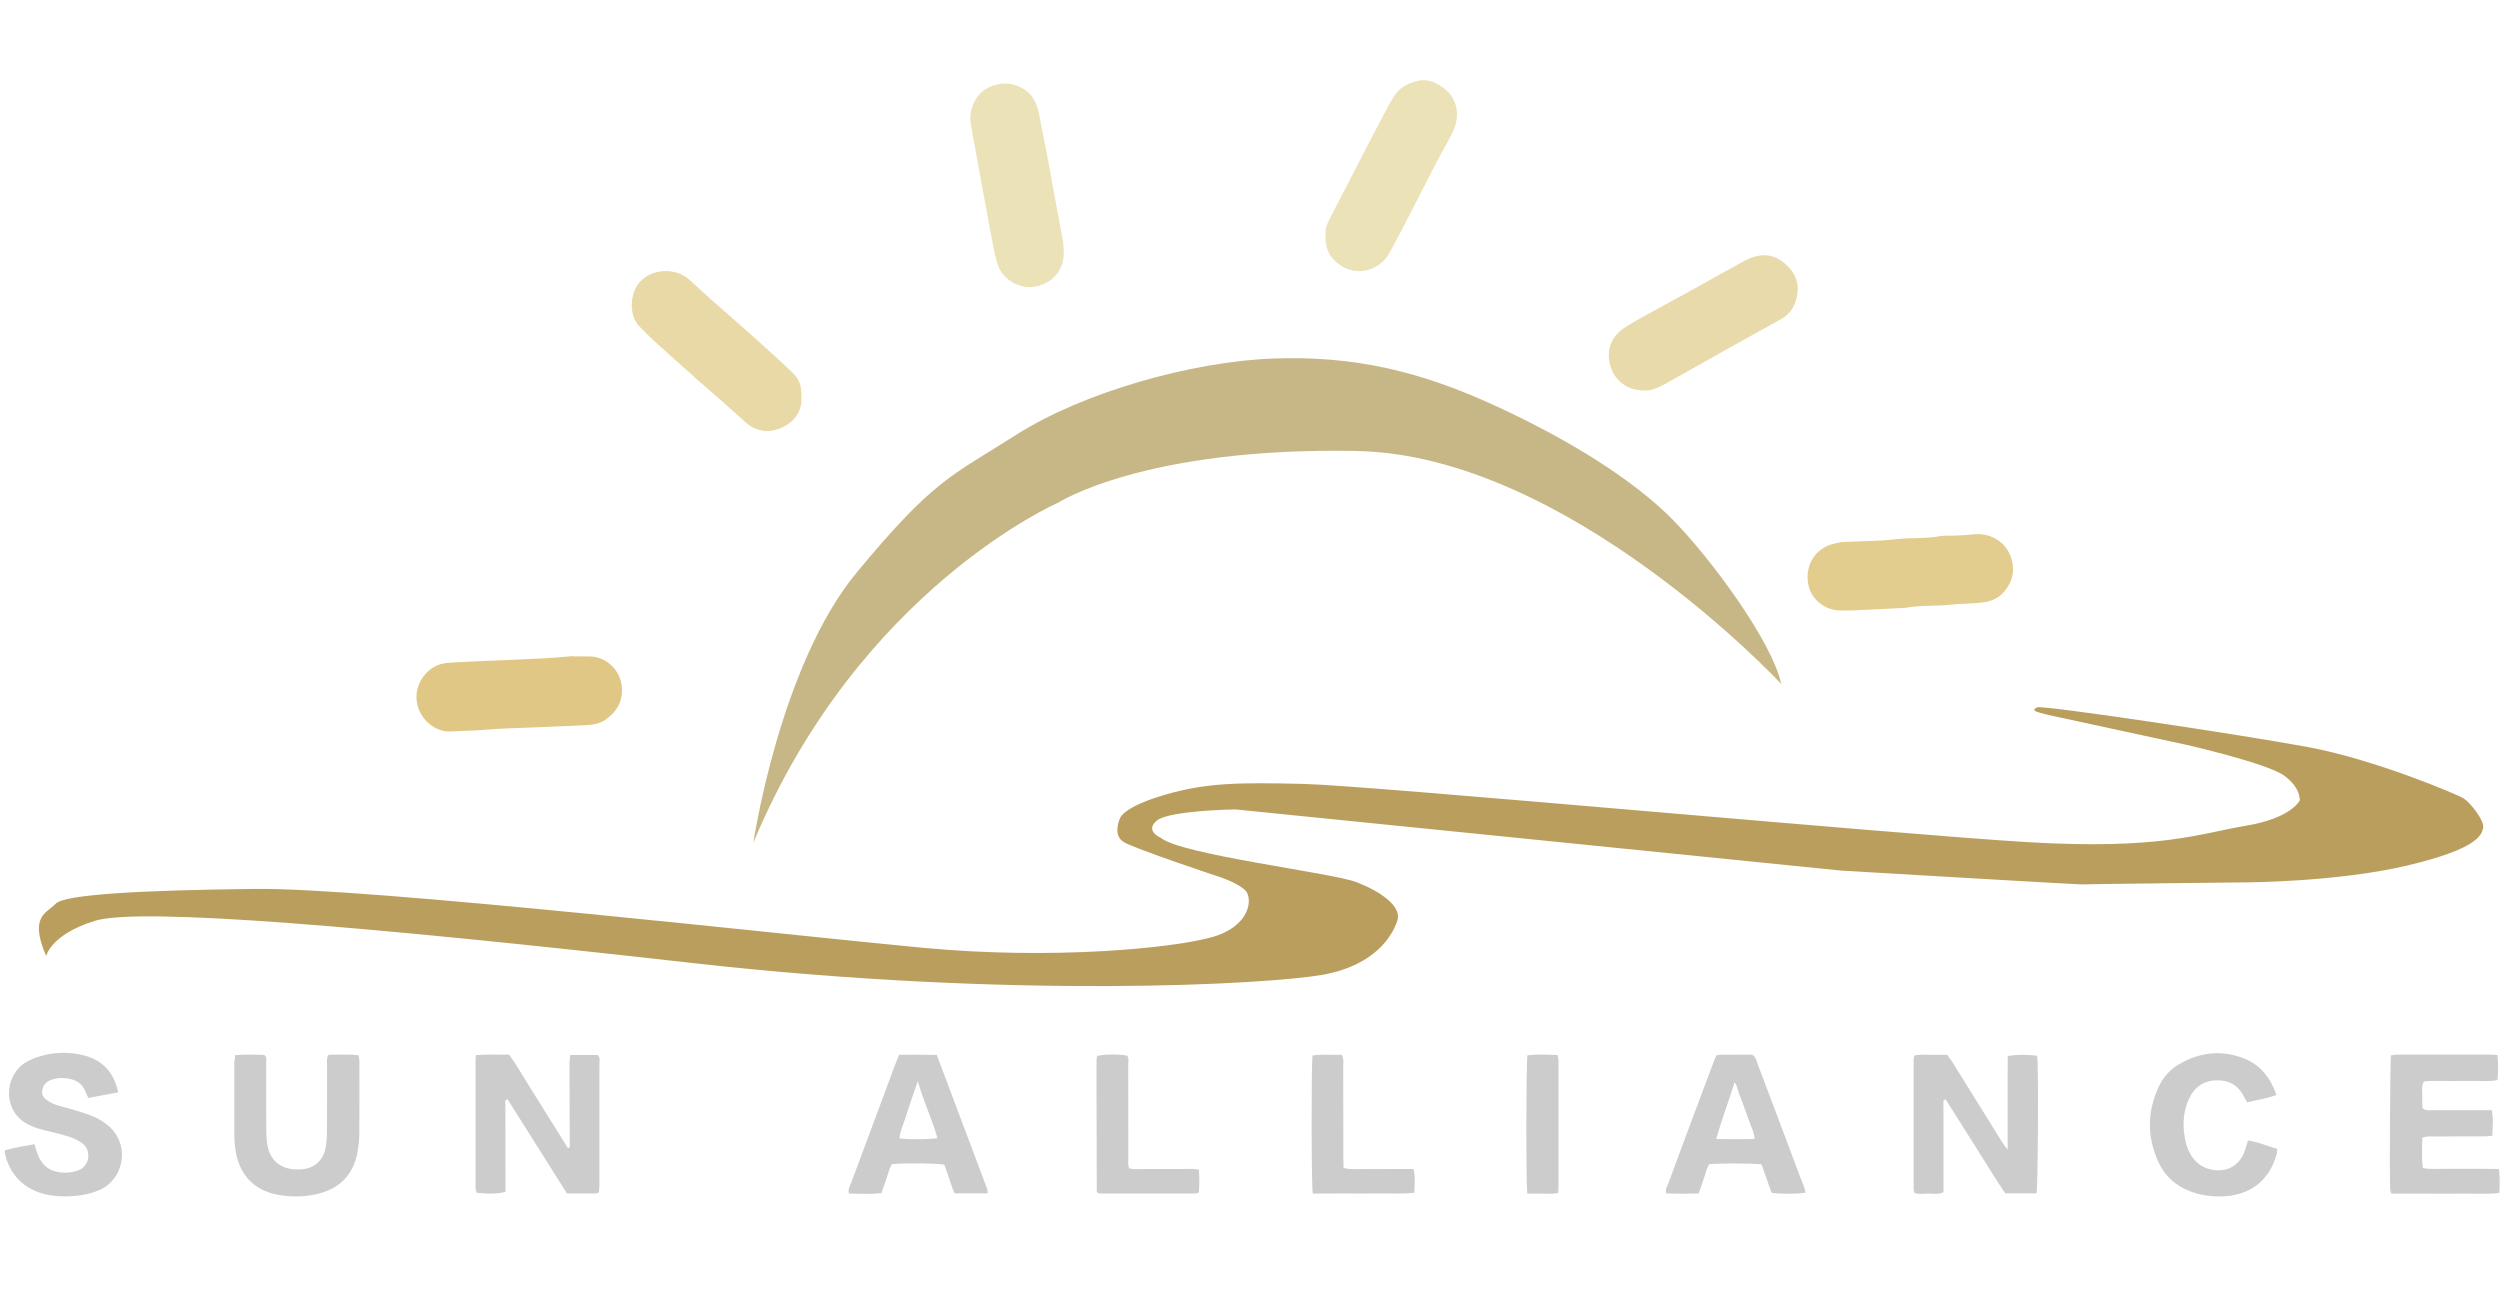 <?xml version="1.0" encoding="utf-8"?>
<!-- Generator: Adobe Illustrator 24.0.1, SVG Export Plug-In . SVG Version: 6.00 Build 0)  -->
<svg version="1.1" id="图层_1" xmlns="http://www.w3.org/2000/svg" xmlns:xlink="http://www.w3.org/1999/xlink" x="0px" y="0px"
	 viewBox="0 0 255 133" style="enable-background:new 0 0 255 133;" xml:space="preserve">
<style type="text/css">
	.st0{fill:#CCCCCC;}
	.st1{fill:#ECE2B7;}
	.st2{fill:#E8DAAA;}
	.st3{fill:#E0C785;}
	.st4{fill:#EBE2B8;}
	.st5{fill:#E8D9A7;}
	.st6{fill:#E2CD8F;}
	.st7{fill:#BA9E5D;}
	.st8{fill:#C8B786;}
</style>
<path class="st0" d="M207.73,121.72c-1.07,0-2.1,0-3.2,0c-1.06-1.56-2.04-3.2-3.06-4.81c-1.01-1.59-2.01-3.19-3.01-4.76
	c-0.3,0.04-0.23,0.24-0.23,0.39c0,2.67,0.01,5.35,0.01,8.02c0,0.34,0,0.68,0,1.04c-0.52,0.27-1.04,0.14-1.54,0.15
	c-0.47,0.01-0.95,0.08-1.42-0.07c-0.04-0.13-0.09-0.23-0.09-0.32c0-4.46,0-8.91,0-13.37c0-0.1,0.05-0.19,0.1-0.34
	c0.53-0.12,1.07-0.05,1.61-0.06c0.55-0.01,1.1,0,1.72,0c0.2,0.29,0.42,0.59,0.62,0.9c1.67,2.68,3.33,5.36,4.99,8.03
	c0.14,0.22,0.3,0.42,0.55,0.76c0-1.74,0-3.3,0-4.87c0-1.57-0.01-3.14,0.01-4.69c0.87-0.17,2.05-0.17,2.97-0.03
	c0.02,0.15,0.07,0.31,0.07,0.48C207.93,110.8,207.87,120.76,207.73,121.72z"/>
<path class="st0" d="M48.56,107.62c1.15-0.09,2.23-0.03,3.37-0.05c0.75,1.03,1.36,2.13,2.04,3.2c0.66,1.04,1.3,2.09,1.96,3.14
	c0.67,1.07,1.33,2.14,2.01,3.22c0.27-0.13,0.17-0.31,0.17-0.45c0-2.78-0.01-5.55-0.02-8.33c0-0.23,0.05-0.47,0.08-0.74
	c0.96,0,1.87,0,2.8,0c0.28,0.29,0.17,0.65,0.17,0.98c0.01,3.36,0,6.72,0,10.08c0,0.75,0,1.51,0,2.26c0,0.23-0.04,0.47-0.06,0.7
	c-0.13,0.04-0.23,0.1-0.32,0.1c-0.96,0.01-1.92,0-2.93,0c-2.03-3.21-4.05-6.42-6.07-9.62c-0.33,0.13-0.21,0.37-0.21,0.54
	c0,2.64,0,5.28,0.01,7.92c0,0.34,0,0.67,0,0.99c-0.74,0.21-1.63,0.24-2.95,0.1c-0.03-0.14-0.1-0.3-0.1-0.46c0-4.39,0-8.78,0-13.16
	C48.5,107.95,48.53,107.85,48.56,107.62z"/>
<path class="st0" d="M254.74,107.62c0.09,0.9,0.09,1.71,0,2.55c-0.84,0.17-1.66,0.07-2.48,0.08c-0.86,0.02-1.71,0-2.57,0.01
	c-0.82,0.01-1.64-0.05-2.45,0.05c-0.29,0.49-0.15,0.98-0.17,1.44c-0.02,0.44,0.01,0.88,0.02,1.25c0.32,0.32,0.64,0.24,0.94,0.24
	c1.68,0.01,3.36,0,5.04,0c0.34,0,0.68,0,1.08,0c0.21,0.86,0.09,1.7,0.07,2.6c-0.26,0.03-0.49,0.07-0.71,0.07
	c-1.78,0.01-3.57,0-5.35,0.01c-0.34,0-0.69-0.05-1.08,0.14c-0.03,0.99-0.09,2,0.05,3.07c0.68,0.16,1.32,0.08,1.96,0.09
	c0.65,0.01,1.3,0,1.95,0c0.62,0,1.23,0,1.85,0c0.65,0,1.29,0.01,1.99,0.02c0.14,0.83,0.09,1.6,0.05,2.44
	c-1.27,0.15-2.5,0.05-3.72,0.07c-1.2,0.02-2.4,0-3.6,0c-1.23,0-2.46,0-3.7,0c-0.05-0.2-0.11-0.33-0.11-0.46
	c-0.08-1.25-0.01-12.91,0.08-13.64c0.17-0.03,0.36-0.08,0.55-0.08c3.22-0.01,6.44,0,9.67,0
	C254.29,107.58,254.46,107.6,254.74,107.62z"/>
<path class="st0" d="M23.99,107.62c1.03-0.08,2.01-0.05,2.97-0.02c0.28,0.24,0.19,0.53,0.19,0.79c0.01,2.26,0,4.52,0.01,6.79
	c0,0.55,0.03,1.1,0.12,1.64c0.27,1.52,1.29,2.39,2.84,2.46c0.17,0.01,0.34,0.01,0.51,0c1.38-0.07,2.31-0.84,2.58-2.21
	c0.11-0.57,0.14-1.16,0.14-1.74c0.02-2.23,0-4.45,0.01-6.68c0-0.33-0.09-0.69,0.16-1.07c0.98,0,1.99-0.05,3.06,0.05
	c0.03,0.23,0.08,0.42,0.08,0.62c0,2.47,0.01,4.93-0.01,7.4c0,0.58-0.07,1.17-0.16,1.74c-0.4,2.38-1.79,3.85-4.15,4.4
	c-1.32,0.31-2.66,0.32-3.98,0.08c-2.53-0.46-4.04-2.14-4.37-4.77c-0.06-0.48-0.09-0.96-0.09-1.44c-0.01-2.43-0.01-4.87,0-7.3
	C23.92,108.12,23.96,107.89,23.99,107.62z"/>
<path class="st0" d="M12.06,111.42c-1.07,0.2-2.04,0.38-3.06,0.57c-0.1-0.24-0.2-0.44-0.29-0.66c-0.26-0.65-0.74-1.07-1.41-1.24
	c-0.71-0.18-1.42-0.2-2.12,0.07c-0.37,0.14-0.65,0.37-0.79,0.76c-0.18,0.48-0.12,0.89,0.28,1.2c0.29,0.23,0.63,0.42,0.97,0.55
	c0.48,0.18,0.99,0.27,1.48,0.42c0.78,0.24,1.58,0.45,2.34,0.77c0.56,0.24,1.11,0.56,1.57,0.95c2.33,1.96,1.59,5.5-0.88,6.57
	c-1.13,0.49-2.31,0.64-3.51,0.65c-0.93,0-1.85-0.1-2.73-0.43c-1.9-0.7-2.99-2.09-3.43-4.03c-0.01-0.06,0.02-0.13,0.05-0.25
	c0.96-0.25,1.95-0.44,2.98-0.61c0.09,0.3,0.16,0.52,0.23,0.74c0.46,1.42,1.31,2.11,2.78,2.16c0.47,0.02,0.97-0.06,1.41-0.21
	c1.23-0.42,1.47-2.08,0.43-2.81c-0.36-0.25-0.77-0.47-1.18-0.6c-0.78-0.25-1.58-0.46-2.38-0.64c-0.67-0.15-1.32-0.35-1.94-0.66
	c-2.66-1.36-2.45-5.02-0.2-6.35c0.49-0.29,1.05-0.5,1.61-0.65c1.45-0.4,2.91-0.4,4.37-0.02C10.51,108.18,11.61,109.4,12.06,111.42z"
	/>
<path class="st0" d="M95.55,107.6c-1.28-0.03-2.51-0.02-3.84-0.01c-0.16,0.38-0.29,0.69-0.41,1.01c-0.36,0.96-0.72,1.93-1.07,2.89
	c-1.14,3.05-2.28,6.09-3.41,9.15c-0.12,0.33-0.37,0.66-0.21,1.11c1.1,0.01,2.18,0.07,3.29-0.05c0.18-0.52,0.35-1,0.52-1.48
	c0.18-0.51,0.28-1.05,0.56-1.48c1.36-0.12,4.52-0.09,5.34,0.05c0.16,0.45,0.33,0.93,0.5,1.41c0.18,0.51,0.3,1.04,0.56,1.52
	c1.14,0,2.23,0,3.35,0c-0.01-0.17,0.02-0.32-0.03-0.43C98.99,116.73,97.28,112.18,95.55,107.6z M91.74,116.12
	c0.06-0.68,0.36-1.3,0.56-1.94c0.19-0.62,0.41-1.24,0.61-1.85c0.22-0.64,0.44-1.29,0.71-2.05c0.57,2.06,1.46,3.87,2,5.81
	C94.79,116.23,92.75,116.24,91.74,116.12z"/>
<path class="st0" d="M173.27,121.73c-1.12,0.04-2.21,0.04-3.31,0c-0.14-0.4,0.09-0.7,0.2-1c1.22-3.31,2.45-6.61,3.69-9.91
	c0.31-0.83,0.62-1.67,0.94-2.5c0.08-0.22,0.19-0.44,0.29-0.68c0.62-0.11,1.23-0.04,1.84-0.06c0.62-0.01,1.23,0,1.79,0
	c0.4,0.22,0.44,0.59,0.55,0.9c1.47,3.87,2.93,7.75,4.38,11.63c0.19,0.51,0.45,1,0.52,1.55c-0.83,0.13-2.48,0.14-3.46,0.01
	c-0.34-0.96-0.69-1.95-1.02-2.9c-0.89-0.12-4.34-0.13-5.34-0.02c-0.28,0.44-0.37,0.98-0.56,1.49
	C173.61,120.71,173.45,121.19,173.27,121.73z M175.05,116.18c1.34,0.03,2.6,0.03,3.92,0c-0.02-0.59-0.27-1.05-0.44-1.53
	c-0.17-0.49-0.35-0.97-0.53-1.45c-0.18-0.48-0.34-0.97-0.54-1.44c-0.19-0.43-0.21-0.94-0.53-1.37
	C176.32,112.34,175.62,114.19,175.05,116.18z"/>
<path class="st0" d="M232.2,111.68c-0.98,0.38-1.96,0.5-2.98,0.76c-0.12-0.21-0.24-0.4-0.34-0.6c-0.57-1.12-1.51-1.67-2.74-1.65
	c-1.23,0.01-2.18,0.58-2.75,1.67c-0.66,1.26-0.78,2.62-0.57,4.01c0.09,0.61,0.25,1.21,0.55,1.76c0.55,1.01,1.38,1.59,2.52,1.72
	c1.33,0.16,2.45-0.47,2.98-1.71c0.17-0.4,0.28-0.84,0.43-1.31c1.03,0.16,1.97,0.55,2.98,0.87c-0.03,0.23-0.02,0.43-0.08,0.61
	c-0.8,2.74-2.85,4.23-5.84,4.23c-1.03,0-2.05-0.17-3.02-0.55c-1.4-0.55-2.47-1.47-3.12-2.83c-1.22-2.57-1.24-5.16-0.06-7.75
	c0.45-0.99,1.15-1.8,2.09-2.35c2.1-1.23,4.32-1.5,6.61-0.61C230.57,108.62,231.58,109.93,232.2,111.68z"/>
<path class="st0" d="M133.9,121.74c-0.14-0.86-0.16-13.04-0.02-14.08c0.99-0.15,2-0.04,2.97-0.07c0.25,0.42,0.16,0.81,0.16,1.17
	c0.01,3.08,0,6.16,0.01,9.24c0,0.37,0.01,0.74,0.02,1.13c0.84,0.21,1.63,0.09,2.4,0.11c0.79,0.02,1.57,0,2.36,0
	c0.78,0,1.57,0,2.38,0c0.2,0.83,0.11,1.6,0.08,2.42c-1.21,0.15-2.37,0.05-3.52,0.07c-1.13,0.02-2.26,0.01-3.39,0
	C136.21,121.75,135.05,121.74,133.9,121.74z"/>
<path class="st0" d="M115.17,119.18c0.58,0.13,1.16,0.05,1.74,0.06c0.62,0.01,1.23,0,1.85,0c0.58,0,1.17-0.01,1.75,0
	c0.57,0.01,1.15-0.06,1.78,0.07c0.06,0.79,0.05,1.53,0,2.33c-0.17,0.04-0.33,0.1-0.49,0.1c-3.15,0.01-6.31,0-9.46,0
	c-0.13,0-0.26-0.04-0.33-0.05c-0.07-0.07-0.1-0.09-0.12-0.12c-0.02-0.03-0.02-0.06-0.02-0.1c-0.01-4.29-0.02-8.57-0.03-12.86
	c0-0.24,0.01-0.48,0.02-0.72c0-0.06,0.05-0.12,0.07-0.19c0.7-0.17,2.09-0.19,3.04-0.03c0.21,0.3,0.11,0.66,0.11,0.99
	c0.01,3.12,0,6.24,0.01,9.36C115.08,118.4,115.03,118.78,115.17,119.18z"/>
<path class="st0" d="M155.79,121.75c-0.15-1.15-0.13-13.28,0.01-14.11c1-0.12,2.01-0.07,3.08-0.02c0.03,0.22,0.09,0.41,0.09,0.6
	c0,4.28,0,8.55,0,12.83c0,0.2-0.03,0.4-0.04,0.63c-0.55,0.13-1.06,0.06-1.56,0.07C156.86,121.76,156.35,121.75,155.79,121.75z"/>
<path class="st1" d="M108.5,25.66c0.03,0.74-0.14,1.41-0.54,2.05c-0.4,0.65-0.99,1.05-1.65,1.32c-2.05,0.82-4.06-0.47-4.57-2.11
	c-0.19-0.62-0.33-1.25-0.45-1.89c-0.34-1.77-0.66-3.55-0.99-5.32c-0.42-2.31-0.85-4.62-1.26-6.93c-0.19-1.06,0.04-2.05,0.67-2.92
	c0.57-0.79,1.41-1.18,2.35-1.31c0.84-0.12,1.62,0.09,2.35,0.53c0.45,0.27,0.8,0.62,1.06,1.08c0.45,0.79,0.54,1.68,0.72,2.55
	c0.28,1.33,0.53,2.67,0.78,4.01c0.3,1.61,0.58,3.22,0.88,4.82c0.18,1,0.39,2.01,0.57,3.01C108.48,24.91,108.47,25.29,108.5,25.66z"
	/>
<path class="st2" d="M167.6,39.82c-1.54-0.01-2.79-0.91-3.28-2.29c-0.56-1.61-0.06-3.16,1.39-4.11c0.77-0.5,1.59-0.95,2.39-1.39
	c1.53-0.85,3.06-1.67,4.59-2.51c1.68-0.93,3.34-1.88,5.02-2.79c0.45-0.24,0.92-0.48,1.41-0.59c1.06-0.26,2.03-0.03,2.88,0.69
	c0.92,0.77,1.48,1.73,1.35,2.95c-0.12,1.17-0.6,2.17-1.68,2.77c-1.82,1.02-3.65,2.03-5.47,3.04c-2.12,1.19-4.23,2.38-6.35,3.57
	C169.12,39.55,168.38,39.9,167.6,39.82z"/>
<path class="st3" d="M58.48,66.96c0.58,0,1.16-0.02,1.75,0c1.61,0.05,2.98,1.35,3.18,2.96c0.18,1.53-0.46,2.66-1.67,3.51
	c-0.52,0.36-1.14,0.48-1.75,0.52c-1.78,0.1-3.55,0.16-5.33,0.24c-1.74,0.08-3.49,0.09-5.22,0.25c-1.16,0.11-2.32,0.09-3.48,0.17
	c-1.56,0.11-3.44-1.35-3.48-3.47c-0.03-1.55,1.16-3.38,3.21-3.53c1.57-0.11,3.14-0.16,4.71-0.23c1.71-0.08,3.42-0.14,5.12-0.23
	c0.99-0.05,1.97-0.15,2.96-0.23C58.48,66.94,58.48,66.95,58.48,66.96z"/>
<path class="st4" d="M135.21,23.95c-0.08-0.54,0.13-1.08,0.4-1.6c1.3-2.49,2.58-4.99,3.87-7.49c0.69-1.34,1.4-2.67,2.1-4
	c0.19-0.36,0.4-0.71,0.62-1.06c0.5-0.79,1.24-1.21,2.13-1.49c1.12-0.35,2.04,0.03,2.88,0.64c1.45,1.05,1.66,2.73,1.16,4.04
	c-0.18,0.48-0.42,0.94-0.66,1.39c-0.3,0.58-0.64,1.13-0.94,1.71c-1.35,2.62-2.69,5.24-4.05,7.86c-0.35,0.67-0.71,1.33-1.08,1.98
	c-0.79,1.4-2.84,2.34-4.73,1.25C135.7,26.46,135.13,25.41,135.21,23.95z"/>
<path class="st5" d="M81.74,40.4c0.15,2-1.27,3.09-2.73,3.47c-1.08,0.28-2.11-0.04-2.96-0.79c-0.72-0.63-1.42-1.28-2.14-1.92
	c-0.97-0.86-1.95-1.71-2.93-2.56c-0.1-0.09-0.2-0.19-0.3-0.28c-1.22-1.09-2.46-2.17-3.67-3.28c-0.61-0.55-1.18-1.14-1.77-1.72
	c-1.1-1.1-1.02-3.35-0.01-4.52c1.29-1.49,3.74-1.49,5.08-0.27c0.83,0.76,1.66,1.53,2.5,2.27c0.97,0.86,1.95,1.71,2.93,2.57
	c0.64,0.56,1.28,1.13,1.91,1.7c1.01,0.92,2.03,1.83,3.02,2.78C81.54,38.68,81.74,39.21,81.74,40.4z"/>
<path class="st6" d="M188.87,62.27c-0.23,0-0.71,0.01-1.19,0c-1.65-0.03-3.05-1.24-3.27-2.85c-0.3-2.18,1.15-3.67,2.73-3.98
	c0.3-0.06,0.6-0.14,0.91-0.16c1.77-0.09,3.56-0.07,5.32-0.28c1.5-0.17,3.01-0.04,4.5-0.31c0.43-0.08,0.89-0.03,1.33-0.05
	c0.72-0.03,1.43-0.06,2.15-0.14c1.43-0.16,3.28,0.57,3.84,2.57c0.36,1.28,0.02,2.38-0.81,3.33c-0.53,0.61-1.25,0.93-2.06,1.04
	c-1.09,0.15-2.19,0.11-3.27,0.23c-1.56,0.18-3.15,0.04-4.7,0.33c-0.07,0.01-0.14,0.01-0.2,0.01
	C192.46,62.1,190.79,62.18,188.87,62.27z"/>
<path class="st7" d="M4.71,97.52c0,0,0.42-2.17,4.94-3.59c4.52-1.42,27.93,0.57,60.9,4.29s58.92,2.17,64.35,1.21
	c5.43-0.97,7.14-4.05,7.63-5.52c0.48-1.47-1.72-2.98-4.16-3.93c-2.45-0.95-17.97-2.81-19.96-4.52c0,0-1.68-0.69-0.43-1.75
	c1.25-1.06,8.04-1.15,8.04-1.15l61.78,6.24c0,0,24.38,1.44,24.49,1.41s16.91-0.21,16.91-0.21s9.27-0.04,16.35-1.72
	c7.08-1.68,7.55-3.06,7.73-3.8c0.17-0.75-1.29-2.6-1.97-3.03c-0.68-0.43-9.08-3.98-15.85-5.24c-6.77-1.26-27.18-4.32-27.67-4.06
	c-0.5,0.25-0.33,0.36,0.21,0.53c0.54,0.18,2.33,0.55,2.33,0.55l12.68,2.74c0,0,8.24,1.88,9.97,3.14c1.74,1.26,1.59,2.54,1.59,2.54
	s-0.84,1.81-5.51,2.58s-8.59,2.49-22.38,1.66s-67.12-5.78-73.7-5.93c-6.58-0.16-9.93-0.13-14.17,1.11
	c-4.24,1.24-4.55,2.35-4.55,2.35s-0.87,1.76,0.4,2.49s9.59,3.49,9.59,3.49s2.03,0.64,2.79,1.44c0.75,0.8,0.54,3.66-3.49,4.77
	s-16.09,2.3-29.25,1.08s-56.95-6.19-68.36-6.02C14.54,90.8,6.57,91.22,5.68,92.18C4.79,93.15,2.93,93.39,4.71,97.52z"/>
<path class="st8" d="M181.69,69.77c0,0-21.72-23.36-43.32-23.77s-30.41,5.26-30.41,5.26s-20.34,8.83-31.12,34.7
	c0,0,2.69-18.11,10.57-27.6s9.51-9.73,16.29-14.04s17.86-7.44,26.13-7.75s15,1.29,22.63,4.79c7.63,3.5,14.17,7.6,18.15,11.64
	S180.78,65.5,181.69,69.77z"/>
</svg>
